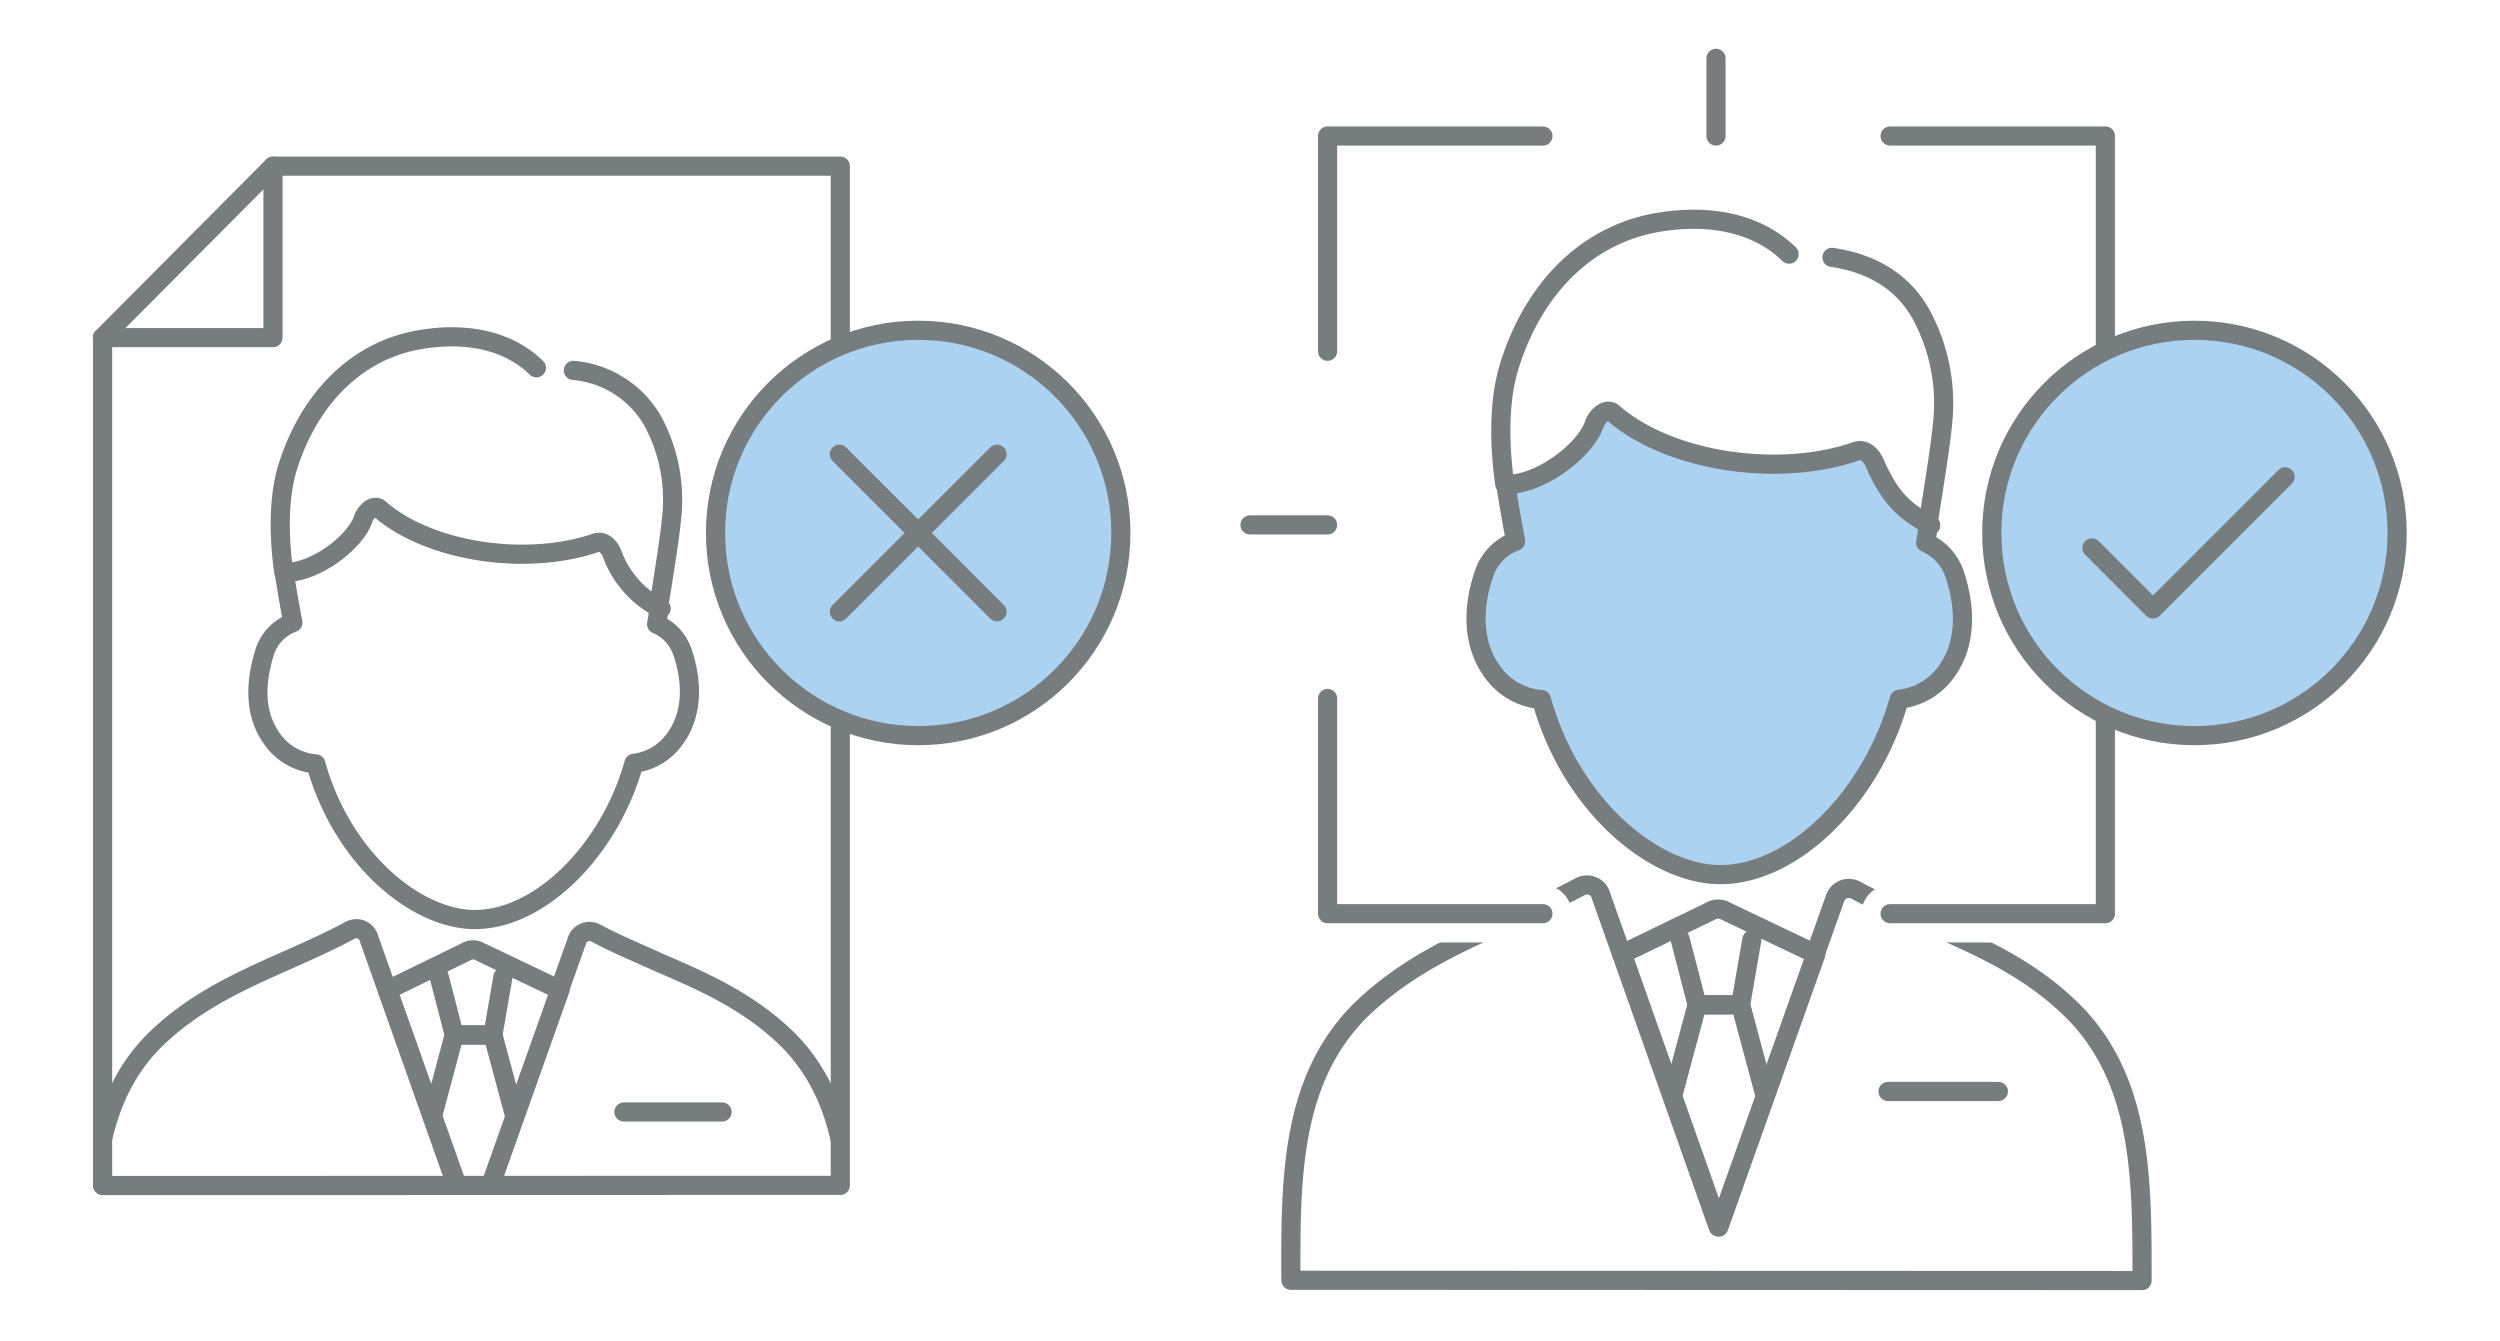 <svg xmlns="http://www.w3.org/2000/svg" xmlns:xlink="http://www.w3.org/1999/xlink" viewBox="0 0 261 140"><defs><style>.cls-1,.cls-5,.cls-6{fill:none;}.cls-2,.cls-4{fill:#fff;}.cls-3{fill:#abd2f0;}.cls-3,.cls-4,.cls-5{stroke:#777c7f;stroke-width:2px;}.cls-3,.cls-4,.cls-5,.cls-6{stroke-linecap:round;stroke-linejoin:round;}.cls-6{stroke:#fff;stroke-width:6px;}.cls-7{clip-path:url(#clip-path);}</style><clipPath id="clip-path"><path class="cls-1" d="M10.71,123.77l0-88.52H28.5V17.35H87.73l0,106.4Z"/></clipPath></defs><g id="レイヤー_2" data-name="レイヤー 2"><g id="feature_01_auth"><rect class="cls-2" width="261" height="140"/><path class="cls-3" d="M157.2,50.51c3.52.11,8.3-3.52,9.22-6.25.28-.82,1.26-1.8,2-1.2,5.85,5.11,17.3,6.8,25.34,4,.88-.31,1.59.38,1.95,1.2,1.5,3.37,2.79,4.87,5.84,6.54h-.21l-.3,1.85a5.46,5.46,0,0,1,3,3.23c.79,2.31,1.74,6.71-.86,10.28A6.94,6.94,0,0,1,198.28,73c-2.84,10.2-11,18.31-18.68,18.31-6.72,0-15.51-6.94-18.68-18.28a6.88,6.88,0,0,1-5.12-2.91c-2.6-3.56-1.65-8-.85-10.27a5.44,5.44,0,0,1,3.28-3.35C157.84,54.44,157.44,52.18,157.2,50.51Z"/><path class="cls-4" d="M186.78,26.53c-3.18-3.11-8.06-4.28-13.76-3.3-7.24,1.26-12.87,6.7-15.45,15-1.33,4.28-.87,9.56-.47,12.33h.1c3.52.11,8.3-3.52,9.22-6.24.28-.83,1.26-1.81,2-1.2,5.85,5.11,17.3,6.79,25.34,4,.88-.31,1.59.39,1.95,1.2,1.5,3.38,2.79,4.87,5.84,6.54h-.3c.2-1.25.41-2.51.6-3.77.37-2.44.78-4.9,1-7.36a19.47,19.47,0,0,0-2.26-10.86c-2-3.64-5.42-5.43-9.33-6"/><path class="cls-4" d="M223.63,133.69c0-10.33.09-20.74-7.16-28.08-4.59-4.57-10-6.91-15.26-9.18-2.46-1.06-5-2.16-7.46-3.49a1.52,1.52,0,0,0-2.19.9l-12.18,34.25L167.14,93.51a1.45,1.45,0,0,0-.87-1,1.54,1.54,0,0,0-1.31.06c-2.39,1.29-4.89,2.4-7.32,3.48-5.43,2.41-11,4.9-15.72,9.54-7.24,7.33-7.19,17.74-7.15,28.07Z"/><path class="cls-4" d="M169.36,99.57l10.09,28.52,10.14-28.52h-.1l-9.29-4.43a1.58,1.58,0,0,0-1.65,0l-9.24,4.47Z"/><polyline class="cls-5" points="182.89 98.11 181.72 104.9 177.18 104.9 175.41 98.06"/><polyline class="cls-5" points="174.75 113.95 177.18 104.9 181.72 104.9 184.15 113.95"/><line class="cls-5" x1="208.63" y1="113.95" x2="197.11" y2="113.95"/><polyline class="cls-6" points="219.8 36.67 219.8 14.2 197.33 14.2"/><polyline class="cls-6" points="161.08 14.2 138.6 14.2 138.6 36.67"/><polyline class="cls-6" points="138.6 72.92 138.6 95.39 161.08 95.39"/><polyline class="cls-6" points="197.33 95.39 219.8 95.39 219.8 72.92"/><line class="cls-6" x1="130.5" y1="54.8" x2="138.6" y2="54.8"/><line class="cls-6" x1="219.61" y1="54.8" x2="227.71" y2="54.8"/><line class="cls-6" x1="179.15" y1="6.09" x2="179.15" y2="14.2"/><polyline class="cls-5" points="219.8 36.67 219.8 14.2 197.33 14.2"/><polyline class="cls-5" points="161.08 14.2 138.6 14.2 138.6 36.67"/><polyline class="cls-5" points="138.6 72.92 138.6 95.39 161.08 95.39"/><polyline class="cls-5" points="197.33 95.39 219.8 95.39 219.8 72.92"/><line class="cls-5" x1="130.5" y1="54.8" x2="138.6" y2="54.8"/><line class="cls-5" x1="219.61" y1="54.8" x2="227.71" y2="54.8"/><line class="cls-5" x1="179.15" y1="6.09" x2="179.15" y2="14.2"/><circle class="cls-3" cx="229.1" cy="55.64" r="21.16"/><polyline class="cls-5" points="238.57 49.78 224.77 63.58 218.4 57.2"/><g class="cls-7"><path class="cls-5" d="M29.66,59.7c3.14.1,7.39-3.13,8.2-5.55.25-.74,1.12-1.61,1.73-1.07,5.2,4.54,15.38,6,22.53,3.55.78-.27,1.41.34,1.73,1.07A10.32,10.32,0,0,0,69,63.51h-.18l-.27,1.65A4.82,4.82,0,0,1,71.22,68c.71,2,1.56,6-.76,9.13a6.12,6.12,0,0,1-4.28,2.56C63.65,88.78,56.37,96,49.57,96c-6,0-13.78-6.18-16.6-16.25a6.15,6.15,0,0,1-4.55-2.59C26.11,74,27,70.08,27.66,68a4.83,4.83,0,0,1,2.92-3C30.23,63.2,29.88,61.19,29.66,59.7Z"/><path class="cls-4" d="M56,38.4c-2.82-2.77-7.16-3.81-12.22-2.93-6.44,1.11-11.45,6-13.74,13.28-1.18,3.81-.77,8.51-.41,11h.08c3.14.1,7.39-3.13,8.2-5.55.25-.74,1.12-1.61,1.73-1.07,5.2,4.54,15.38,6,22.53,3.55.78-.27,1.41.34,1.73,1.07A10.32,10.32,0,0,0,69,63.53h-.27c.19-1.12.37-2.23.54-3.35.33-2.17.69-4.35.89-6.54a17.29,17.29,0,0,0-2-9.66,10.58,10.58,0,0,0-8.3-5.31"/><path class="cls-4" d="M88.72,133.64c0-9.19.08-18.43-6.37-25-4.08-4.06-8.9-6.15-13.57-8.16-2.18-1-4.45-1.92-6.63-3.1A1.34,1.34,0,0,0,61,97.36a1.3,1.3,0,0,0-.77.86L49.38,128.66,38.5,97.92a1.32,1.32,0,0,0-.77-.86,1.37,1.37,0,0,0-1.17.06c-2.12,1.14-4.35,2.13-6.5,3.09-4.83,2.14-9.83,4.35-14,8.48-6.44,6.52-6.39,15.76-6.36,24.95Z"/><path class="cls-4" d="M40.47,103.31l9,25.35,9-25.35h-.09l-8.26-3.94a1.39,1.39,0,0,0-1.47,0l-8.21,4Z"/><polyline class="cls-5" points="52.5 102.01 51.46 108.05 47.42 108.05 45.85 101.96"/><polyline class="cls-5" points="45.27 116.09 47.42 108.05 51.46 108.05 53.62 116.09"/><line class="cls-5" x1="75.38" y1="116.09" x2="65.14" y2="116.09"/></g><path class="cls-5" d="M10.71,123.77l0-88.52H28.5V17.35H87.73l0,106.4Z"/><line class="cls-5" x1="28.5" y1="17.35" x2="10.69" y2="35.25"/><circle class="cls-3" cx="95.86" cy="55.64" r="21.16"/><line class="cls-3" x1="104.09" y1="47.42" x2="87.63" y2="63.87"/><line class="cls-3" x1="87.63" y1="47.42" x2="104.09" y2="63.87"/></g></g></svg>